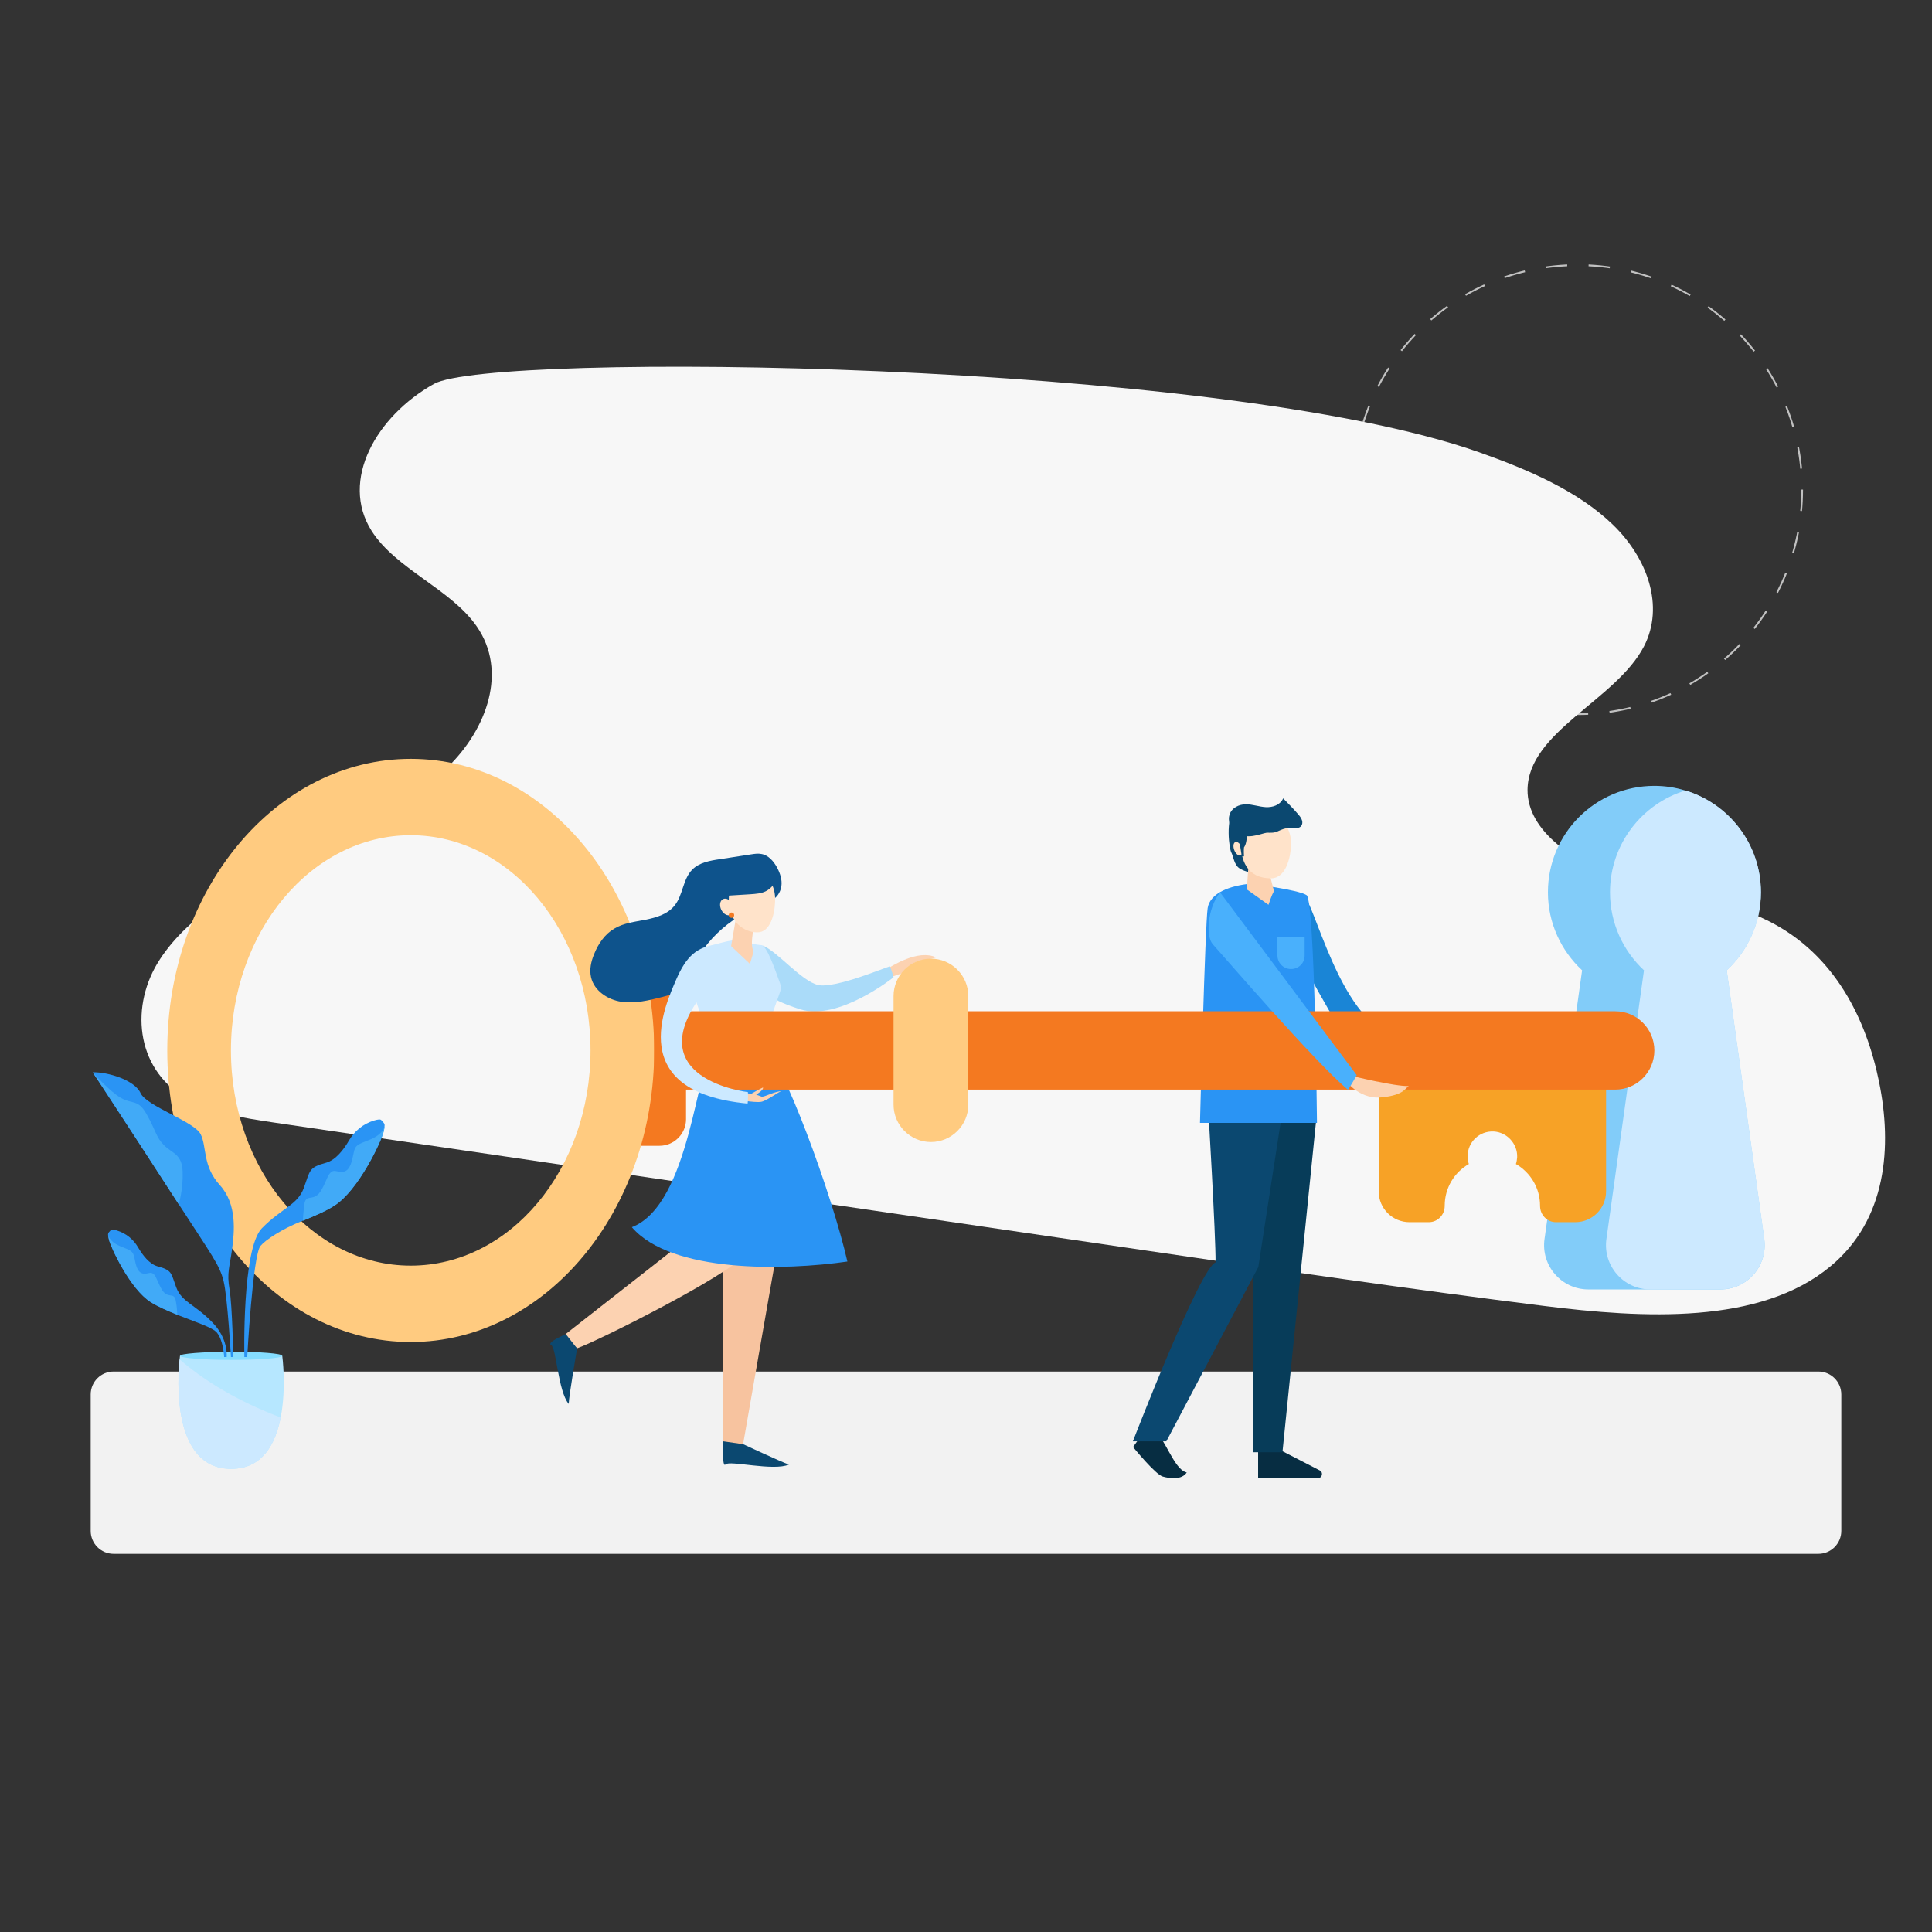 <svg version="1.1" id="Layer_2" xmlns="http://www.w3.org/2000/svg" xmlns:xlink="http://www.w3.org/1999/xlink" x="0px" y="0px" viewBox="0 0 1080 1080" style="enable-background:new 0 0 1080 1080;" xml:space="preserve">
<rect x="0" y="0" width="1080" height="1080" fill="#333333" stroke="none"/>
<style xmlns="http://www.w3.org/2000/svg" type="text/css">
	.st0{fill:none;stroke:#C1C1C1;stroke-miterlimit:10;stroke-dasharray:11.952,11.952;}
	.st1{fill:#F7F7F7;}
	.st2{fill:#F2F2F2;}
	.st3{fill:#82CCF9;}
	.st4{fill:#CCE9FF;}
	.st5{fill:#F7A226;}
	.st6{fill:#f47920;}
	.st7{fill:#FFCB80;}
	.st8{fill:#072D42;}
	.st9{fill:#073C59;}
	.st10{fill:#0B4870;}
	.st11{fill:#1A85D6;}
	.st12{fill:#2A94F4;}
	.st13{fill:#F7C39F;}
	.st14{fill:#FCD2B1;}
	.st15{fill:#AADBF9;}
	.st16{fill:#0E538C;}
	.st17{fill:#FFE3CA;}
	.st18{fill:#49B0FC;}
	.st19{fill:#B6E7FF;}
	.st20{fill:#85DDFF;}
	.st21{fill:#41AAF7;}
</style>
<g xmlns="http://www.w3.org/2000/svg">
	<circle class="st0" cx="881.9" cy="273.7" r="125.5"/>
</g>
<g xmlns="http://www.w3.org/2000/svg">
	<path class="st1" d="M826.8,252.8c27.7,9.8,55.3,21.7,74.7,40.4c19.4,18.7,29.1,45.6,17.5,68.1c-15.6,30.1-64.8,47.6-65.1,80.2   c-0.2,23.3,26.6,41.2,53.6,49.6c27,8.5,56.9,11.5,81.4,23.9c37,18.7,54.4,54.9,61.5,89.7c7.4,36.1,4.4,77.2-27.3,103.3   C983.8,740.6,918.6,737,862.9,730c-74.4-9.3-148.5-20.1-222.6-31c-162.4-23.8-324.8-47.7-487.2-71.5c-17.4-2.6-35.5-5.4-49.7-13.9   c-28.1-17-30.5-52.1-14.1-77.2c16.3-25.1,46.5-42.1,76.5-56.8c30-14.7,61.7-28.7,84.2-50.5c22.5-21.8,33.7-54,16.6-78.8   c-14.4-21-45.4-32.2-58.9-53.6c-17.8-28.2,2.7-64.1,34.9-82.1S680.2,201.1,826.8,252.8z"/>
</g>
<path xmlns="http://www.w3.org/2000/svg" class="st2" d="M1016.5,868.6h-953c-7.1,0-12.8-5.8-12.8-12.8v-76.3c0-7.1,5.8-12.8,12.8-12.8h953c7.1,0,12.8,5.8,12.8,12.8  v76.3C1029.3,862.8,1023.6,868.6,1016.5,868.6z"/>
<g xmlns="http://www.w3.org/2000/svg">
	<path class="st3" d="M961.7,720.8h-73.8c-15,0-26.6-13.3-24.5-28.2l21-150.2c-11.7-10.9-19.1-26.4-19.1-43.6   c0-32.9,26.6-59.5,59.5-59.5c6,0,11.8,0.9,17.3,2.6c24.4,7.4,42.2,30.1,42.2,56.9c0,17.2-7.4,32.8-19.1,43.6l21,150.2   C988.3,707.5,976.8,720.8,961.7,720.8z"/>
	<path class="st4" d="M961.7,720.8h-39.2c-15,0-26.6-13.3-24.5-28.2l21-150.2C907.3,531.5,900,516,900,498.8   c0-26.8,17.8-49.5,42.2-56.9c24.4,7.4,42.2,30.1,42.2,56.9c0,17.2-7.4,32.8-19.1,43.6l21,150.2   C988.3,707.5,976.8,720.8,961.7,720.8z"/>
	<path class="st5" d="M897.8,595.4V666c0,9.5-7.7,17.2-17.2,17.2h-10.8c-5,0-8.9-4.1-8.9-9.1c0,0,0-0.1,0-0.1   c0-10-5.5-18.7-13.5-23.3c0.4-1.2,0.6-2.4,0.7-3.8c0.3-7.5-5.7-14-13.1-14.4c-8-0.4-14.6,5.9-14.6,13.9c0,1.5,0.2,2.9,0.7,4.3   c-8.1,4.6-13.5,13.3-13.5,23.3c0,0,0,0.1,0,0.1c0,5-3.9,9.1-8.9,9.1h-10.8c-9.5,0-17.2-7.7-17.2-17.2v-70.6H897.8z"/>
	<path class="st6" d="M352.5,533.9h16.2c8.1,0,14.8,6.7,14.8,14.8v77c0,8.1-6.7,14.8-14.8,14.8h-16.2c-8.1,0-14.8-6.7-14.8-14.8v-77   C337.7,540.5,344.4,533.9,352.5,533.9z"/>
	<path class="st7" d="M229.6,424.2c-75.2,0-136.1,73-136.1,163c0,90,60.9,163,136.1,163c75.2,0,136.1-73,136.1-163   C365.7,497.2,304.8,424.2,229.6,424.2z M229.6,707.5c-55.5,0-100.5-53.9-100.5-120.3s45-120.3,100.5-120.3s100.5,53.9,100.5,120.3   S285.1,707.5,229.6,707.5z"/>
	<path class="st8" d="M712.2,808.8c0,0,15.6,8,25.6,13.2c2.1,1.1,1.3,4.3-1.1,4.3c-13.2,0-33.4,0-33.4,0v-17.5H712.2z"/>
	<polygon class="st9" points="736.1,622.7 716.9,811.8 700.7,811.8 700.7,703.2 707.7,620.4  "/>
	<path class="st8" d="M648,802.4c5,6.9,9.6,19.6,15.4,20.7c-2.7,4.2-9.2,3.5-13.4,2.3c-4.2-1.2-16.6-16.5-16.6-16.5l7.4-10.4   L648,802.4z"/>
	<path class="st10" d="M716.9,620.9l-13.5,87.4L652,805.7h-18.7c0,0,37.3-96.6,46.2-100c0.2-14-4.3-89.7-4.3-89.7L716.9,620.9z"/>
	<path class="st11" d="M728,499.4c6.8,4.1,20.2,69.1,50.7,79.5c-11.7,9.4-25.4,3.3-25.4,3.3s-32.1-52-31.6-62.1   C722.1,510,728,499.4,728,499.4z"/>
	<path class="st12" d="M698.9,494c-11.1,1.1-22.4,5-23.8,13.6c-1.4,8.6-4.3,120.1-4.3,120.1h65.4c0,0-1.2-124.2-5.8-127.3   S698.9,494,698.9,494z"/>
	<path class="st13" d="M434.4,699.1c-0.4,1.6-19,108.2-19,108.2h-11.1V699.1H434.4z"/>
	<path class="st14" d="M415.4,702c-7,10.3-81.1,47.7-92.8,51.7c-8.4-6.6-6.2-8.1-6.2-8.1l71.2-55.8L415.4,702z"/>
	<path class="st12" d="M399.3,583.5c-9.8,10.7-13.4,89.9-46.1,102.5c22,25.7,85.5,24.3,120.5,19.2c-8.4-36.9-36.3-113.8-48.1-122.3   C414.4,576.7,399.3,583.5,399.3,583.5z"/>
	<path class="st14" d="M494.8,542.2c4-2.3,18.4-11.7,28.5-7c-4.2,1.6-10.3,1.2-12.5,3.4c2.6,0.9,4.8,1.3,6.8,2.8   c-3.3,0.4-5.6,0.4-9.2,1c-3.6,1.6-12.8,4.6-12.8,4.6L494.8,542.2z"/>
	<path class="st15" d="M426.2,528.5c8.4,3.3,21.7,19.9,31.1,22.1c9.4,2.2,38.5-10.2,40.2-10.4c0.7,1.3,2,6.1,2,6.1   s-30.8,24.7-52.2,17.9c-21.4-6.8-19-11.1-19-11.1L426.2,528.5z"/>
	<path class="st4" d="M410.4,525.5c-9.9,1.5-22.1,6.1-23.6,8.4c-2.7,15.9,3.3,31.4,12.5,49.7c10.9,0.2,18.8,0.3,26.4-0.6   c2.5-6,7.5-20.4,10.4-28.6c0.5-1.5,0.5-3.1,0-4.6c-3-8.2-7.5-21.5-10.7-21.5C421.6,528.1,410.4,525.5,410.4,525.5z"/>
	<path class="st14" d="M421.3,519.1c0,0-2.2,9.8,0,12.5c-1,3.9-2.1,7.2-2.1,7.2l-10.5-9.9l2.4-13.9L421.3,519.1z"/>
	<g>
		<path class="st16" d="M430.6,503.5c3.4-1.1,5.7-4.6,6.2-8.1c0.5-3.6-0.7-7.2-2.4-10.4c-1.9-3.5-4.8-6.9-8.7-7.6    c-1.9-0.4-3.9-0.1-5.8,0.2c-5.8,0.9-11.6,1.8-17.5,2.7c-5.6,0.8-11.6,1.9-15.5,5.9c-5.2,5.3-5.1,14.2-9.8,20    c-3.8,4.8-10.1,6.7-16.1,7.9c-6,1.2-12.3,1.8-17.6,5c-5.3,3.1-9,8.5-11.3,14.3c-1.7,4.1-2.7,8.6-1.7,12.9    c1.7,7.5,9.3,12.6,17,13.7s15.4-0.8,22.9-2.7c3.9-1,8-2.1,10.8-5c2.3-2.4,3.4-5.6,4.7-8.6c7.9-18.8,24.9-33.6,44.6-38.8"/>
	</g>
	<path class="st17" d="M433.3,502.4c0,8.7-2.7,18.8-9.9,18.8c-7.2,0-16-5.3-16-18.8c0-8.7,5.8-15.8,13-15.8   C427.5,486.6,433.3,493.7,433.3,502.4z"/>
	<g>
		<path class="st16" d="M434.3,490.1c-0.7,3.4-3,6.5-6.2,8.1c-2.6,1.3-5.7,1.5-8.6,1.7c-4.9,0.3-9.8,0.6-14.6,0.9    c-0.2,0-0.5,0-0.7-0.2c-0.1-0.2,0-0.5,0.2-0.7c1.9-2.8,3.8-5.6,5.7-8.5c2-3,4.5-6.3,8.1-6.9c2.8-0.5,5.5,0.7,8,2.1    c2.4,1.4,4.8,3,7.6,3.5"/>
	</g>
	
		<ellipse transform="matrix(0.897 -0.441 0.441 0.897 -182.021 231.238)" class="st17" cx="406.5" cy="507.3" rx="3.5" ry="4.9"/>
	<circle class="st6" cx="408.9" cy="511.6" r="1.5"/>
	<path class="st10" d="M322.6,753.8c0,0-4.5,26.1-4.7,31c-6-7.2-6.9-31.5-9.8-32.9s8.2-6.1,8.2-6.1L322.6,753.8z"/>
	<path class="st10" d="M415.4,807.3c0,0,21,9.8,25.6,11.4c-8.6,3.8-33.2-2.5-35.4-0.1c-2.1,2.4-1.3-12.9-1.3-12.9L415.4,807.3z"/>
	<g>
		<path class="st10" d="M690,452c-5,6.4-2.9,22.2-1.7,24.5c1.2,2.3,1.6,7.1,4.7,9s7.9,2.9,8,1.8c0.1-1.1,0.9-32.2,0.9-32.2L690,452z    "/>
		<path class="st14" d="M709.5,487.7c0,0,2.1,8.5,2.7,10.4c-1.5,2.5-3.1,7.7-3.1,7.7l-12.1-8.6l1-15L709.5,487.7z"/>
		<path class="st17" d="M721.7,471.2c0,8.9-3.3,19.8-11.1,19.8c-14.1,0-17-10.9-17-19.8c0-8.9,6.3-16.1,14.1-16.1    S721.7,462.3,721.7,471.2z"/>
		<g>
			<path class="st10" d="M706.7,465.8c-2.9,0.8-5.7,1.7-8.7,1.7c-2.9,0-6-0.8-8.2-3s-3.5-5.9-2.5-9c1.2-4,5.4-5.9,9.2-5.9     c3.7,0,7.4,1.4,11.1,1.6s8-1.1,9.7-4.9c2.9,2.9,5.7,5.8,8.4,8.9c1.4,1.6,2.9,3.7,2.1,5.8c-0.5,1.3-1.8,1.9-3.1,2     c-1.2,0.1-2.5-0.2-3.7-0.2c-2.3,0-4.6,0.9-6.7,1.9s-3.8,0.8-6.2,0.8L706.7,465.8z"/>
		</g>
		<path class="st10" d="M696.8,465.2c0.5,4.4-0.5,7.3-1.4,8.5c-0.2,2.1,0,5,0,5h-2.2l-1.9-14.3L696.8,465.2z"/>
		
			<ellipse transform="matrix(0.931 -0.365 0.365 0.931 -125.398 285.592)" class="st17" cx="692.1" cy="474.2" rx="2.2" ry="4"/>
		<polygon class="st10" points="692.7,469.5 694.1,478.2 695,477.7 694.4,470.4   "/>
	</g>
	<path class="st18" d="M721.7,541.7L721.7,541.7c-4.2,0-7.6-3.4-7.6-7.6V524h15.2v10.2C729.3,538.4,725.9,541.7,721.7,541.7z"/>
	<path class="st6" d="M902.9,609.1H365.7v-43.8h537.2c12.1,0,21.9,9.8,21.9,21.9v0C924.8,599.3,915,609.1,902.9,609.1z"/>
	<path class="st14" d="M753.3,605.3c0,0,7.6,9.6,19.5,8.1c12.1-1.3,12.9-5.3,14.7-6.3c-7.8,0.3-32.4-5.8-32.4-5.8L753.3,605.3z"/>
	<path class="st14" d="M405.2,612.8c3.6,1.7,17,3.8,20.4,3.1c3.5-0.7,10.1-6.1,11.4-5.9c-3.8-0.1-10,3.5-11.3,3s-3-1.1-3-1.1   s4.3-2.5,3.8-4c-1.8,0.8-6.5,3.5-6.5,3.5l-15.6-1.6L405.2,612.8z"/>
	<path class="st4" d="M400.1,528c-10.2,1.5-16.3,6-22.2,19.8c-5.9,13.9-29.1,62.6,40,69.1c0.4-1.9,0.2-6.4,0.2-6.4   s-62.1-7.1-25.1-55.3L400.1,528z"/>
	<path class="st7" d="M520.4,535.9L520.4,535.9c11.5,0,20.9,9.4,20.9,20.9v60.7c0,11.5-9.4,20.9-20.9,20.9l0,0   c-11.5,0-20.9-9.4-20.9-20.9v-60.7C499.5,545.3,508.8,535.9,520.4,535.9z"/>
	<path class="st18" d="M682,498.8c-7.2,9.4-8,24.8-4,29.1c4,4.3,56.2,65,75.5,81.3c2.1-3,4.9-8.2,4.9-8.2L682,498.8z"/>
</g>
<g xmlns="http://www.w3.org/2000/svg">
	<path class="st19" d="M129.2,821.1c17.5,0,24.8-13.9,27.7-28.7c3.3-16.7,0.9-34.4,0.9-34.4h-57.2c0,0-0.1,0.7-0.2,1.9   C99.3,770.3,95.9,821.1,129.2,821.1z"/>
	<path class="st20" d="M100.6,757.9c0,1.2,12.8,2.3,28.6,2.3c15.8,0,28.6-1,28.6-2.3s-12.8-2.3-28.6-2.3   C113.4,755.7,100.6,756.7,100.6,757.9z"/>
	<path class="st12" d="M51.8,599.4c0,0,30.1,45.9,48.2,73.9s22.8,33.8,25,42.9c2.2,9,4.1,42.4,4.1,42.4h1.3c0,0-0.5-28.3-2.1-37.9   c-1.6-9.2,0.1-12.5,1.4-22.2c1.3-9.7,3-25.2-6.8-36c-9.8-10.8-7.2-21.3-10.7-28.4c-3.4-7.1-30.2-15.7-33.6-23   C75.3,603.7,60.2,599.2,51.8,599.4z"/>
	<path class="st21" d="M51.8,599.4c0,0,9.5,10.8,15.9,14.4c6.5,3.7,9.5,0.4,14.4,9.3c5,8.8,5.1,12.7,9.7,17.2   c4.5,4.5,9.9,4.7,10.3,14.6c0.4,9.9-2.2,18.3-2.2,18.3S53.7,601.8,51.8,599.4z"/>
	<path class="st12" d="M126.7,758.6h-1.4c0,0-0.4-9.2-4-13.6c-2.3-2.9-12.3-6.1-22.2-10c-5.4-2.2-10.8-4.5-14.9-7.1   c-11.5-7.3-22.4-30.8-23.3-34.9c-0.3-1.5-0.5-2.3-0.5-2.9v0c0-1.1,0.6-1.3,1.5-2.4c0.5-0.5,1.9-0.4,3.6,0.2   c4.9,1.5,9.1,4.9,11.7,9.4c2.4,4.1,6.2,9.3,10.9,10.6c8.1,2.2,7.4,3.5,10.4,11.7c3,8.2,10.5,9.6,19.9,19.3   C127.9,748.3,126.7,758.6,126.7,758.6z"/>
	<path class="st21" d="M99.1,734.9c-5.4-2.2-10.8-4.5-14.9-7.1c-11.5-7.3-22.4-30.8-23.3-34.9c-0.3-1.5-0.5-2.3-0.5-2.9   c0,0.3,0.6,4,6.5,6.5c6.2,2.6,7.4,2.6,8.2,6.5c0.8,3.9,1.5,8.1,4.7,8.9c3.2,0.8,5.3-2.8,7.8,3.1c2.6,5.9,3.8,8,6.1,8.8   c2.4,0.8,4.1-0.4,4.7,4.2C98.9,730.6,99,733.3,99.1,734.9z"/>
	<path class="st12" d="M136.6,758.6h1.6c0,0,3.1-56.8,7.4-62.1c2.8-3.4,12-9.5,23.6-14.1c6.4-2.6,12.8-5.3,17.6-8.4   c13.6-8.6,26.5-36.4,27.6-41.4c0.4-1.7,0.6-2.8,0.6-3.5v0c0-1.3-0.7-1.5-1.8-2.9c-0.5-0.7-2.2-0.4-4.2,0.2   c-5.9,1.8-10.8,5.8-13.9,11.1c-2.8,4.9-7.4,11-12.9,12.5c-9.6,2.6-8.8,4.2-12.3,13.9c-3.5,9.8-12.4,11.3-23.6,22.8   C135.2,698.3,136.6,758.6,136.6,758.6z"/>
	<path class="st21" d="M169.3,682.4c6.4-2.6,12.8-5.3,17.6-8.4c13.6-8.6,26.5-36.4,27.6-41.4c0.4-1.7,0.6-2.8,0.6-3.5   c0,0.3-0.7,4.7-7.7,7.7c-7.3,3-8.8,3-9.7,7.7c-1,4.6-1.8,9.6-5.6,10.5c-3.8,1-6.2-3.4-9.3,3.7c-3,7-4.5,9.4-7.3,10.4   c-2.8,1-4.9-0.5-5.5,5C169.6,677.3,169.4,680.5,169.3,682.4z"/>
	<g>
		<path class="st4" d="M129.2,821.1c17.5,0,24.8-13.9,27.7-28.7c-17.1-6.5-38.6-16.9-56.5-32.5C99.3,770.3,95.9,821.1,129.2,821.1z"/>
	</g>
</g>
</svg>